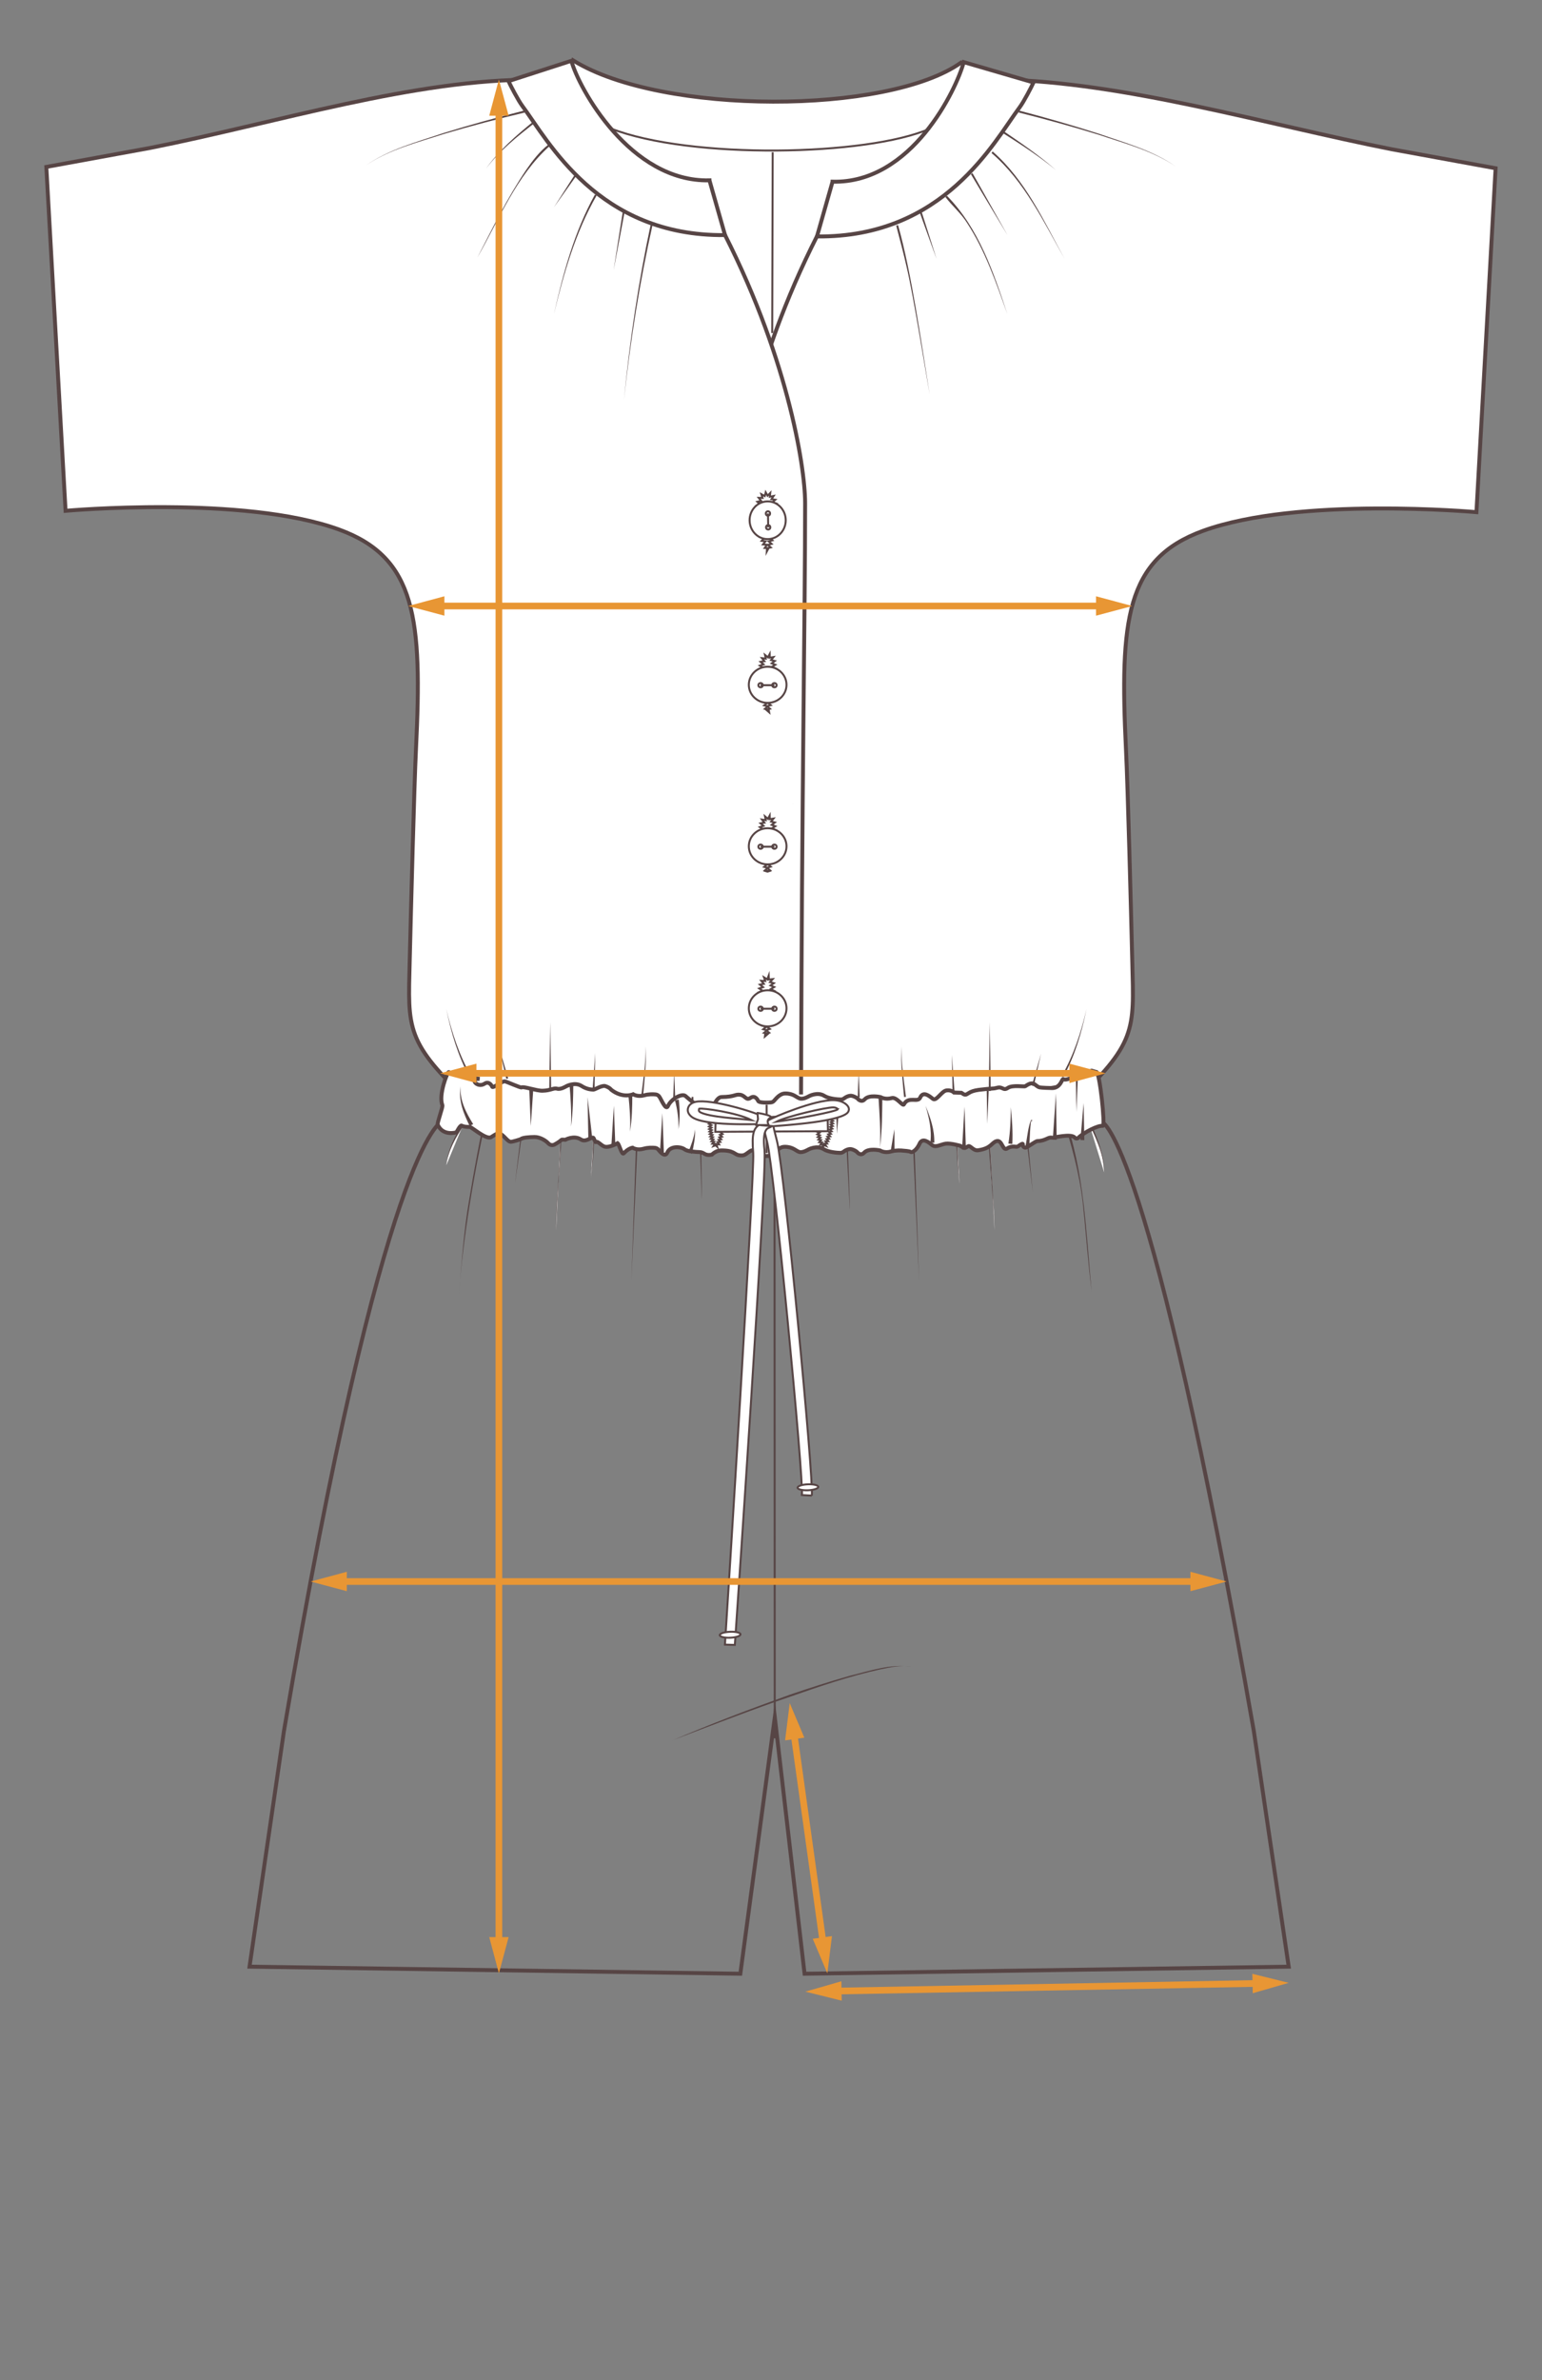 <?xml version="1.0" encoding="UTF-8"?>
<svg id="flechas" xmlns="http://www.w3.org/2000/svg" viewBox="0 0 196.39 303">
  <rect x="0" y="0" width="196.39" height="303" fill="#808080" stroke="none"/>
  <defs>
    <style>
      .cls-1, .cls-2, .cls-3, .cls-4, .cls-5, .cls-6 {
        fill: #fff;
      }

      .cls-1, .cls-7 {
        stroke-dasharray: 0 1;
      }

      .cls-1, .cls-7, .cls-3, .cls-4, .cls-8, .cls-5, .cls-6, .cls-9, .cls-10 {
        stroke: #574545;
      }

      .cls-1, .cls-7, .cls-3, .cls-4, .cls-8, .cls-9, .cls-10 {
        stroke-miterlimit: 10;
      }

      .cls-1, .cls-7, .cls-3, .cls-8, .cls-5, .cls-6, .cls-9 {
        stroke-width: .25px;
      }

      .cls-11 {
        stroke: #e89634;
        stroke-width: .85px;
      }

      .cls-11, .cls-7, .cls-9, .cls-10 {
        fill: none;
      }

      .cls-11, .cls-5, .cls-6 {
        stroke-linejoin: round;
      }

      .cls-12 {
        fill: #e89634;
      }

      .cls-13 {
        fill: #e20613;
      }

      .cls-14 {
        fill: #574545;
      }

      .cls-4, .cls-10 {
        stroke-width: .5px;
      }

      .cls-8 {
        fill: #8ad0ea;
      }

      .cls-5 {
        stroke-linecap: round;
      }
    </style>
  </defs>
  <path class="cls-4" d="M73.07,7.74c11.26,6.92,39.95,6.87,49.32,.24l11.16,9.63-14.56,32.54-43.11,1.66-12.1-35.71,9.29-8.35Z"/>
  <path class="cls-4" d="M57.47,137.88l40.78,6.44,38.01-3.56c8.55-7.91,8.16-9.62,7.95-18.18-.17-6.93-.57-22.4-.8-27.07-.8-16.53-.04-24.34,9.78-27.92,12.15-4.43,34.85-2.39,34.85-2.39l2.44-43.78-13.24-2.42c-16.01-3.17-34.14-8.57-49.82-8.87,0,0-15.76,16.22-22.56,18.38-8.69,16.48-11.01,30.97-11.02,35.66,0,14.33,.41,36.02,.52,75.33"/>
  <path class="cls-7" d="M102.18,75.6c-.05-5.26,.38-29.94,14.16-52.62"/>
  <line class="cls-7" x1="181.02" y1="20.17" x2="178.92" y2="64.11"/>
  <path class="cls-4" d="M106.03,23.14l-1.98,6.96c16.19,.18,22.56-12.08,25.8-16.42,.56-.75,1.5-2.58,1.78-3.18l-8.89-2.59c-.91,3.43-6.62,15.47-16.71,15.22Z"/>
  <g>
    <path class="cls-2" d="M129.77,14.21s16.69,4.2,19.96,6.99"/>
    <path class="cls-14" d="M129.8,14.08c3.43,.9,6.83,1.88,10.2,2.96,3.32,1.16,6.83,2.11,9.73,4.15-2.93-2-6.44-2.91-9.77-4.03-3.38-1.04-6.79-1.98-10.22-2.84l.06-.24h0Z"/>
  </g>
  <g>
    <path class="cls-2" d="M127.7,16.76c1.73,1.2,3.4,2.08,6.79,4.89"/>
    <path class="cls-14" d="M127.77,16.66c2.3,1.57,4.62,3.15,6.72,5-2.16-1.79-4.5-3.29-6.87-4.79,0,0,.14-.21,.14-.21h0Z"/>
  </g>
  <g>
    <path class="cls-2" d="M126.35,19.38c2.77,1.98,6.47,8.23,9.24,13.58"/>
    <path class="cls-14" d="M126.42,19.28c4.18,3.66,6.55,8.89,9.17,13.68-2.67-4.72-5.13-9.92-9.31-13.48,0,0,.15-.2,.15-.2h0Z"/>
  </g>
  <g>
    <path class="cls-2" d="M120.51,25c1.42,2.07,3.47,2.07,7.8,15"/>
    <path class="cls-14" d="M120.61,24.93c4.04,4.13,5.91,9.69,7.69,15.07-1.43-3.99-2.82-8.09-5.16-11.66-.77-1.22-1.87-2.12-2.74-3.27,0,0,.21-.14,.21-.14h0Z"/>
  </g>
  <g>
    <path class="cls-2" d="M114.26,28.69q1.7,6.61,4.15,21.57"/>
    <path class="cls-14" d="M114.38,28.66c1.73,6.14,3,15.23,4.03,21.6-.68-3.82-2.07-12.56-2.93-16.22-.4-1.78-.88-3.55-1.34-5.32l.24-.06h0Z"/>
  </g>
  <g>
    <line class="cls-2" x1="117.28" y1="27.07" x2="119.28" y2="32.96"/>
    <polygon class="cls-14" points="117.4 27.03 119.28 32.96 117.16 27.11 117.4 27.03 117.4 27.03"/>
  </g>
  <g>
    <line class="cls-2" x1="123.76" y1="22.11" x2="128.31" y2="29.93"/>
    <polygon class="cls-14" points="123.86 22.04 128.31 29.93 123.65 22.17 123.86 22.04 123.86 22.04"/>
  </g>
  <path class="cls-4" d="M138.92,137.71l-40.78,6.44-38.01-3.56c-8.55-7.91-8.16-9.62-7.95-18.18,.17-6.93,.57-22.4,.8-27.07,.8-16.53,.04-24.34-9.78-27.92-12.15-4.43-34.85-2.39-34.85-2.39L5.9,21.25l13.24-2.42c16.06-3.18,33.7-8.8,49.09-8.69,0,0,16.5,16.05,23.29,18.2,8.69,16.48,11.01,30.97,11.02,35.66,0,14.33-.41,36.02-.52,75.33"/>
  <path class="cls-7" d="M93.52,139.17l.69-63.74c.05-5.26-.37-30.04-14.15-52.72"/>
  <g>
    <g>
      <polygon class="cls-2" points="97.66 70.21 97.89 69.77 97.4 69.76 97.68 69.35 97.18 69.31 97.49 68.92 97.01 68.85 97.34 68.48 96.85 68.38 97.2 68.02 96.72 67.9 97.08 67.56 96.6 67.41 96.97 67.09 96.5 66.92 96.89 66.61 96.43 66.42 96.82 66.12 96.37 65.92 96.78 65.64 96.34 65.41 96.76 65.15 96.33 64.9 96.78 64.67 96.37 64.39 96.83 64.21 96.46 63.88 96.94 63.77 96.63 63.38 97.12 63.39 96.97 62.92 97.4 63.15 97.52 62.68 97.76 63.11 98.1 62.76 98.05 63.24 98.53 63.14 98.26 63.55 98.74 63.62 98.37 63.94 98.84 64.1 98.43 64.37 98.88 64.57 98.45 64.81 98.88 65.04 98.45 65.26 98.87 65.51 98.42 65.71 98.83 65.98 98.38 66.17 98.78 66.45 98.32 66.63 98.71 66.92 98.25 67.09 98.64 67.39 98.17 67.55 98.56 67.86 98.09 68.01 98.47 68.32 98 68.47 98.37 68.79 97.9 68.92 98.27 69.24 97.79 69.37 98.16 69.69 97.68 69.81 97.66 70.21"/>
      <polygon class="cls-9" points="97.66 70.21 97.89 69.77 97.4 69.76 97.68 69.35 97.18 69.31 97.49 68.92 97.01 68.85 97.34 68.48 96.85 68.38 97.2 68.02 96.72 67.9 97.08 67.56 96.6 67.41 96.97 67.09 96.5 66.92 96.89 66.61 96.43 66.42 96.82 66.12 96.37 65.92 96.78 65.64 96.34 65.41 96.76 65.15 96.33 64.9 96.78 64.67 96.37 64.39 96.83 64.21 96.46 63.88 96.94 63.77 96.63 63.38 97.12 63.39 96.97 62.92 97.4 63.15 97.52 62.68 97.76 63.11 98.1 62.76 98.05 63.24 98.53 63.14 98.26 63.55 98.74 63.62 98.37 63.94 98.84 64.1 98.43 64.37 98.88 64.57 98.45 64.81 98.88 65.04 98.45 65.26 98.87 65.51 98.42 65.71 98.83 65.98 98.38 66.17 98.78 66.45 98.32 66.63 98.71 66.92 98.25 67.09 98.64 67.39 98.17 67.55 98.56 67.86 98.09 68.01 98.47 68.32 98 68.47 98.37 68.79 97.9 68.92 98.27 69.24 97.79 69.37 98.16 69.69 97.68 69.81 97.66 70.21"/>
    </g>
    <g>
      <ellipse class="cls-3" cx="97.77" cy="66.23" rx="2.3" ry="2.4" transform="translate(-1.05 1.58) rotate(-.92)"/>
      <ellipse class="cls-3" cx="97.84" cy="67.13" rx=".27" ry=".28" transform="translate(-1.07 1.58) rotate(-.92)"/>
      <ellipse class="cls-3" cx="97.81" cy="65.37" rx=".27" ry=".28" transform="translate(-1.04 1.58) rotate(-.92)"/>
      <line class="cls-3" x1="97.81" y1="65.37" x2="97.84" y2="67.13"/>
    </g>
  </g>
  <g>
    <g>
      <polygon class="cls-2" points="97.42 131.95 97.8 131.62 97.31 131.49 97.7 131.17 97.21 131.03 97.6 130.72 97.12 130.58 97.51 130.27 97.03 130.12 97.43 129.81 96.95 129.66 97.35 129.36 96.88 129.2 97.29 128.9 96.81 128.73 97.22 128.44 96.75 128.26 97.17 127.98 96.71 127.78 97.13 127.51 96.67 127.3 97.11 127.04 96.66 126.81 97.1 126.58 96.66 126.33 97.12 126.12 96.7 125.84 97.18 125.67 96.79 125.35 97.28 125.25 96.96 124.86 97.46 124.89 97.3 124.42 97.72 124.68 97.9 124.21 97.92 124.7 98.41 124.65 98.07 125.03 98.55 125.17 98.14 125.46 98.6 125.66 98.17 125.92 98.61 126.15 98.16 126.38 98.6 126.64 98.14 126.85 98.57 127.12 98.11 127.32 98.53 127.6 98.06 127.8 98.48 128.09 98.01 128.28 98.42 128.57 97.95 128.76 98.35 129.06 97.88 129.24 98.28 129.55 97.8 129.72 98.2 130.03 97.72 130.2 98.12 130.52 97.64 130.68 98.04 130.99 97.55 131.15 97.95 131.47 97.46 131.62 97.42 131.95"/>
      <polygon class="cls-9" points="97.42 131.95 97.8 131.62 97.31 131.49 97.7 131.17 97.21 131.03 97.6 130.72 97.12 130.58 97.51 130.27 97.03 130.12 97.43 129.81 96.95 129.66 97.35 129.36 96.88 129.2 97.29 128.9 96.81 128.73 97.22 128.44 96.75 128.26 97.17 127.98 96.71 127.78 97.13 127.51 96.67 127.3 97.11 127.04 96.66 126.81 97.1 126.58 96.66 126.33 97.12 126.12 96.7 125.84 97.18 125.67 96.79 125.35 97.28 125.25 96.96 124.86 97.46 124.89 97.3 124.42 97.72 124.68 97.9 124.21 97.92 124.7 98.41 124.65 98.07 125.03 98.55 125.17 98.14 125.46 98.6 125.66 98.17 125.92 98.61 126.15 98.16 126.38 98.6 126.64 98.14 126.85 98.57 127.12 98.11 127.32 98.53 127.6 98.06 127.8 98.48 128.09 98.01 128.28 98.42 128.57 97.95 128.76 98.35 129.06 97.88 129.24 98.28 129.55 97.8 129.72 98.2 130.03 97.72 130.2 98.12 130.52 97.64 130.68 98.04 130.99 97.55 131.15 97.95 131.47 97.46 131.62 97.42 131.95"/>
    </g>
    <g>
      <ellipse class="cls-3" cx="97.77" cy="128.37" rx="2.4" ry="2.3"/>
      <ellipse class="cls-3" cx="96.87" cy="128.42" rx=".28" ry=".27"/>
      <ellipse class="cls-3" cx="98.63" cy="128.42" rx=".28" ry=".27"/>
      <line class="cls-9" x1="98.63" y1="128.42" x2="96.87" y2="128.42"/>
    </g>
  </g>
  <line class="cls-7" x1="15.38" y1="19.99" x2="17.47" y2="63.93"/>
  <path class="cls-10" d="M102.47,251.27l61.66-.9-4.44-29.98c-13.3-76.01-19.33-77.54-19.33-77.54-30.11-.17-74.88-.17-84.16,0,0,0-7.31,2.5-20.04,77.54l-4.38,29.98,62.51,.9,4.39-32.64,3.79,32.64Z"/>
  <line class="cls-6" x1="98.67" y1="221.3" x2="98.64" y2="139.96"/>
  <polygon class="cls-14" points="59.98 142.3 60.11 138.09 60.23 142.3 59.98 142.3 59.98 142.3"/>
  <path class="cls-14" d="M62.18,141.18c-1.72,7.67-3.14,15.76-3.74,23.63,.3-3.53,.67-8.46,1.29-11.91,.64-3.94,1.39-7.86,2.2-11.78l.24,.05h0Z"/>
  <g>
    <path class="cls-2" d="M71.63,139.4s-.2,8.02-.5,10.86c-.3,2.84-.3,6.36-.3,6.36"/>
    <path class="cls-14" d="M71.75,139.4c-.08,5.76-.81,11.47-.92,17.22-.04-2.88,.24-5.74,.42-8.61,.14-2.87,.2-5.74,.26-8.62h.25Z"/>
  </g>
  <g>
    <path class="cls-2" d="M75.81,141.08s-.27,6.88-.54,8.79"/>
    <path class="cls-14" d="M75.94,141.08c-.17,2.59-.33,6.25-.66,8.79,.26-2.54,.31-6.22,.41-8.8,0,0,.25,0,.25,0h0Z"/>
  </g>
  <g>
    <line class="cls-2" x1="81.32" y1="140.11" x2="80.42" y2="163"/>
    <polygon class="cls-14" points="81.44 140.11 80.42 163 81.19 140.1 81.44 140.11 81.44 140.11"/>
  </g>
  <polygon class="cls-14" points="88.07 140.77 88.09 139.64 88.31 139.64 88.2 146.54 88.09 139.64 88.31 139.64 88.32 140.77 88.07 140.77 88.07 140.77"/>
  <g>
    <line class="cls-2" x1="89.1" y1="140.93" x2="89.38" y2="152.61"/>
    <path class="cls-14" d="M89.22,140.92s.21,11.72,.15,11.68c0,0-.4-11.68-.4-11.68,0,0,.25,0,.25,0h0Z"/>
  </g>
  <g>
    <path class="cls-2" d="M59.01,143.12s-1.97,2.84-2.17,5.23"/>
    <path class="cls-14" d="M59.11,143.19c-1.05,1.55-2.02,3.27-2.27,5.15,.17-1.91,1.07-3.68,2.06-5.3,0,0,.21,.14,.21,.14h0Z"/>
  </g>
  <g>
    <line class="cls-2" x1="95.86" y1="140.4" x2="96.2" y2="146.54"/>
    <polygon class="cls-14" points="95.98 140.4 96.2 146.54 95.73 140.41 95.98 140.4 95.98 140.4"/>
  </g>
  <polygon class="cls-14" points="67.18 139.53 65.59 150.67 66.93 139.5 67.18 139.53 67.18 139.53"/>
  <path class="cls-14" d="M135.54,142.03c2.59,7.18,2.77,14.84,3.49,22.34-.48-3.72-.73-7.53-1.13-11.27-.43-3.75-1.45-7.41-2.61-11l.24-.08h0Z"/>
  <g>
    <path class="cls-2" d="M125.85,141.21s.2,7.12,.5,9.96c.3,2.84,.3,5.45,.3,5.45"/>
    <path class="cls-14" d="M125.97,141.2c0,5.15,.56,10.27,.67,15.41-.16-5.14-.83-10.26-.92-15.41,0,0,.25,0,.25,0h0Z"/>
  </g>
  <g>
    <path class="cls-2" d="M121.66,141.08s.27,7.7,.54,9.62"/>
    <path class="cls-14" d="M121.79,141.08c.1,2.84,.14,6.84,.41,9.62-.34-2.77-.49-6.79-.66-9.62,0,0,.25,0,.25,0h0Z"/>
  </g>
  <g>
    <line class="cls-2" x1="116.16" y1="140.11" x2="117.05" y2="163"/>
    <polygon class="cls-14" points="116.28 140.1 117.05 163 116.03 140.11 116.28 140.1 116.28 140.1"/>
  </g>
  <g>
    <polyline class="cls-2" points="109.27 139.86 109.27 140.54 109.27 146.54"/>
    <polygon class="cls-14" points="109.4 139.86 109.27 146.54 109.15 139.86 109.4 139.86 109.4 139.86"/>
  </g>
  <g>
    <line class="cls-2" x1="107.65" y1="140.5" x2="108.25" y2="153.96"/>
    <path class="cls-14" d="M107.77,140.49s.53,13.51,.46,13.47c0,0-.71-13.46-.71-13.46h.25Z"/>
  </g>
  <g>
    <path class="cls-2" d="M138.46,142.23c1.65,3.89,1.9,3.74,2.17,7.03"/>
    <path class="cls-14" d="M138.58,142.18c.96,2.27,2.08,4.55,2.05,7.08-.06-2.54-1.24-4.73-2.28-6.98,0,0,.23-.1,.23-.1h0Z"/>
  </g>
  <g>
    <line class="cls-2" x1="100.72" y1="140.41" x2="100.38" y2="146.54"/>
    <polygon class="cls-14" points="100.84 140.42 100.38 146.54 100.59 140.41 100.84 140.42 100.84 140.42"/>
  </g>
  <polygon class="cls-14" points="130.55 141.31 131.54 151.83 130.3 141.34 130.55 141.31 130.55 141.31"/>
  <g>
    <path class="cls-4" d="M139.61,136.47l-.58-.17c-.31,.09-.86,.64-1.18,.6-.79-.1-1.98,.77-2.43,.48-.16-.1-.32,1.12-1.39,1.14-.24,0-1.39-.04-1.58-.08-.67-.13-.69-.99-1.86-.16-.14,.1-1.63-.19-2.23,.22s-.65-.21-1.36-.02c-.65,.17-.65,.05-2.36,.27-.6,.08-.99,.23-1.25,.4-.45,.29-.49,.28-.95-.03l-.94-.03s-.33-.36-.96-.27c-.63,.09-1.29,1.43-1.73,1.07-.45-.36-1.24-1.03-1.62-.15-.3,.69-1.5-.24-2.07,.86-.14,.28-.93-.98-1.54-.81-.87,.24-1.42-.12-1.42-.12,0,0-1.46-.35-2.03,.28-.27,.3-.55,.21-.78,.04,0,0-.17-.27-.76-.46-.42-.13-.87,.14-1.1,.31-.11,.09-.25,.13-.39,.13-.32,0-1.5-.07-2.1-.45-.88-.57-1.98,.04-1.98,.04,0,0-.69,.43-1.15,.29s-.81-.66-1.88-.64c-.77,.01-1.27,.84-1.49,1.01-.1,.08-.22,.12-.35,.13-.47,.03-1.54,.07-1.61-.23,0,0-.34-.77-.94-.36s-.67-.31-1.35-.39-.63,.27-2.36,.29c-.64,0-1.14,1.42-1.14,1.42,0,0-.52,.16-.94-.1-.2-.12-.41-.21-.64-.22-.57-.02-1.57-.99-1.88-1.24-.45-.36-1.83,.4-2.21,1.28-.29,.66-.86-.87-1.13-1.22-.11-.14-.27-.23-.45-.25-.33-.03-.89-.05-1.44,.11-.87,.24-1.42-.13-1.42-.13,0,0-1.3,.58-2.79-.57,0,0-.17-.28-.76-.47-.42-.13-1.34,.45-1.49,.45-.32,0-.92-.07-1.52-.46-.88-.57-1.98,.04-1.98,.04,0,0-.69,.44-1.15,.3-.45-.13-.8,.24-1.87,.26-.77,.01-2.43-.59-2.65-.42-.1,.08-2.02-.79-2.15-.78-.47,.03-1.54,.97-1.61,.67,0-.04-.36-.76-.95-.37-.96,.64-2.01-.76-.62-.6-.67-.08-.45-.22-2.18-.38-.53-.05-1.45-.33-1.75-.49-.18-.1-1.35,2.93-.83,4.2,.1,.24-.69,2.25-.59,2.49,.63,1.44,2.22,1.03,2.39,.97,0,0,.47-.94,.65-.85,.3,.16,.72,.17,1.04,.17,.25,0,2.12,1.69,2.73,1.29s.94-.53,.94-.53c.72,.25,1.12,1.16,1.6,1.13,.13,0,1.15-.28,1.25-.36,.22-.17,.95-.24,1.72-.25,.67-.01,1.42,.43,1.77,.81,.21,.23,.53,.29,.8,.14,1.25-.69,.56-.63,1.36-.6,0,0,1.1-.61,1.98-.04,.59,.39,1.21-.24,1.54-.23,.14,0,.26,.64,.37,.56,.22-.17,.68,.45,1.1,.58,.59,.19,1.67-.43,1.67-.43,.23,.17,.53,1.58,.79,1.28,.57-.63,1.11-.71,1.11-.71,0,0,.55,.38,1.42,.13,.55-.16,1.11-.14,1.44-.11,.18,.02,.35,.11,.45,.25,.27,.36,.85,.99,1.13,.33,.38-.88,1.76-.74,2.21-.38,.31,.25,1.31,.32,1.88,.34,.23,0,.45,.1,.64,.22,.42,.26,.94,.1,.94,.1,0,0,.5-.52,1.14-.53,1.73-.03,1.69,.54,2.36,.62s.74-.11,1.35-.52c.61-.41,.94,.36,.94,.36,.07,.3,1.14,.26,1.61,.23,.13,0,.25-.05,.35-.13,.22-.17,.72-1.01,1.49-1.02,1.07-.02,1.43,.51,1.88,.65s1.15-.3,1.15-.3c0,0,1.1-.61,1.98-.04,.59,.38,1.77,.46,2.1,.46,.14,0,.28-.05,.39-.13,.22-.17,.68-.45,1.1-.32,.59,.19,.76,.47,.76,.47,.23,.17,.51,.26,.78-.04,.57-.63,2.03-.29,2.03-.29,0,0,.55,.38,1.42,.13,.61-.17,1.23-.14,1.54-.1,.12,.01,.81,.06,.9,.14,.25,.2,.86-.31,1.16-1,.38-.88,1.17-.21,1.62,.15,.45,.36,1.09-.09,1.72-.18s1.86,.27,1.86,.27l.05,.03c.46,.31,.5,.32,.95,.03,.26-.17,.65,.59,1.25,.51,1.72-.23,1.73-1,2.39-1.17,.71-.18,.74,1.34,1.35,.93,.61-.41,1.16-.13,1.31-.23,1.17-.82,.31,.01,.98,.14,.19,.04,1.3-.84,1.54-.84,1.07-.02,1.4-.57,1.86-.43,.14,.04,2.47-.59,2.92,0,.1,.13,.28,.14,.4,.03,.83-.75,2.52-1.62,3.16-1.54,.32,.04-.39-6.89-.84-6.87Z"/>
    <g>
      <line class="cls-2" x1="137.85" y1="145.14" x2="138.01" y2="140.42"/>
      <polygon class="cls-14" points="137.6 145.13 138.01 140.42 138.1 145.15 137.6 145.13 137.6 145.13"/>
    </g>
    <g>
      <line class="cls-2" x1="134.33" y1="145.1" x2="134.49" y2="139.19"/>
      <polygon class="cls-14" points="134.08 145.09 134.49 139.19 134.58 145.1 134.08 145.09 134.08 145.09"/>
    </g>
    <g>
      <path class="cls-2" d="M130.85,145.95c.57-5.56,.54-2.3,.6-3.47"/>
      <path class="cls-14" d="M130.6,145.92c.21-.89,.34-2.6,.74-3.38,.1,.04,.06,.09,.08,.13,0,.04,.02,.09,0,.05l.03-.24s.02,.27-.03,.29c-.03,.01-.04-.07-.05-.09,0-.03-.05-.09-.02-.08-.11,.43-.12,.96-.16,1.42,0,0-.1,1.96-.1,1.96,0,0-.5-.05-.5-.05h0Z"/>
    </g>
    <g>
      <line class="cls-2" x1="122.77" y1="146.36" x2="122.84" y2="140.89"/>
      <polygon class="cls-14" points="122.52 146.36 122.84 140.89 123.02 146.36 122.52 146.36 122.52 146.36"/>
    </g>
    <g>
      <path class="cls-2" d="M118.74,145.46c.22-1.88-.86-4.68-.86-4.68"/>
      <path class="cls-14" d="M118.49,145.43c.21-1.53-.17-3.16-.61-4.65,.61,1.5,1.16,3.04,1.11,4.71,0,0-.5-.06-.5-.06h0Z"/>
    </g>
    <g>
      <line class="cls-2" x1="116.05" y1="146.63" x2="116.07" y2="146.65"/>
      <path class="cls-14" d="M116.18,146.42c-.06,.16-.15,.3-.26,.42,0,0,.26-.42,.26-.42h0Z"/>
    </g>
    <g>
      <line class="cls-2" x1="113.68" y1="146.6" x2="113.91" y2="143.75"/>
      <polygon class="cls-14" points="113.43 146.58 113.91 143.75 113.93 146.62 113.43 146.58 113.43 146.58"/>
    </g>
    <g>
      <line class="cls-2" x1="106.67" y1="140.12" x2="106.62" y2="144.34"/>
      <polygon class="cls-14" points="106.92 140.12 106.61 144.34 106.42 140.11 106.92 140.12 106.92 140.12"/>
    </g>
    <g>
      <path class="cls-2" d="M87.89,146.8s.62-1.8,.63-3.01"/>
      <path class="cls-14" d="M87.65,146.72c.38-.93,.75-1.91,.87-2.93,.04,1.04-.16,2.07-.4,3.09l-.47-.16h0Z"/>
    </g>
    <g>
      <line class="cls-2" x1="84.3" y1="146.67" x2="84.36" y2="141.71"/>
      <polygon class="cls-14" points="84.05 146.67 84.36 141.71 84.55 146.67 84.05 146.67 84.05 146.67"/>
    </g>
    <g>
      <path class="cls-2" d="M80.28,139.4s.19,2.78-.04,4.66"/>
      <path class="cls-14" d="M80.53,139.38c0,1.57-.04,3.14-.29,4.68,.08-1.56-.05-3.11-.21-4.65l.5-.03h0Z"/>
    </g>
    <g>
      <line class="cls-2" x1="78.12" y1="145.78" x2="78.18" y2="140.76"/>
      <polygon class="cls-14" points="77.87 145.78 78.18 140.76 78.37 145.79 77.87 145.78 77.87 145.78"/>
    </g>
    <g>
      <line class="cls-2" x1="75.18" y1="144.84" x2="74.83" y2="139.67"/>
      <polygon class="cls-14" points="74.93 144.86 74.83 139.67 75.42 144.82 74.93 144.86 74.93 144.86"/>
    </g>
    <g>
      <line class="cls-2" x1="67.66" y1="138.77" x2="67.6" y2="143.35"/>
      <polygon class="cls-14" points="67.91 138.78 67.6 143.35 67.41 138.77 67.91 138.78 67.91 138.78"/>
    </g>
    <g>
      <line class="cls-2" x1="63.69" y1="144.71" x2="63.15" y2="140.33"/>
      <polygon class="cls-14" points="63.44 144.74 63.15 140.33 63.94 144.68 63.44 144.74 63.44 144.74"/>
    </g>
    <g>
      <path class="cls-2" d="M60.04,143.23s-1.41-2.53-1.4-3.73l.02-1.21"/>
      <path class="cls-14" d="M59.82,143.35c-.8-1.65-1.44-3.19-1.16-5.06-.14,1.77,.7,3.36,1.6,4.82,0,0-.44,.24-.44,.24h0Z"/>
    </g>
    <g>
      <path class="cls-2" d="M128.67,145.61c.22-1.88,.06-4.65,.06-4.65"/>
      <path class="cls-14" d="M128.43,145.58c.24-1.51,.3-3.07,.31-4.62,.15,1.55,.27,3.1,.19,4.68l-.5-.06h0Z"/>
    </g>
    <g>
      <path class="cls-2" d="M112.13,139.61s.16,4.57-.06,6.45"/>
      <path class="cls-14" d="M112.38,139.6c-.03,2.16-.03,4.32-.31,6.46,.11-2.15-.06-4.3-.19-6.45,0,0,.5-.02,.5-.02h0Z"/>
    </g>
    <g>
      <path class="cls-2" d="M86.2,140.02s.42,1.85,.2,3.73"/>
      <path class="cls-14" d="M86.44,139.97c.17,1.28,.17,2.55-.04,3.79,.05-1.25-.12-2.5-.44-3.68l.49-.11h0Z"/>
    </g>
    <g>
      <path class="cls-2" d="M72.77,137.87s.17,3.68-.05,5.56"/>
      <path class="cls-14" d="M73.02,137.86c-.02,1.86-.04,3.73-.3,5.57,.09-1.85-.05-3.71-.2-5.55l.5-.02h0Z"/>
    </g>
  </g>
  <path class="cls-14" d="M85.66,221.55c4.9-2.1,9.89-3.99,14.9-5.79,2.52-.86,5.06-1.68,7.63-2.41,2.55-.62,5.21-1.57,7.86-1.16-1.32-.25-2.65,.08-3.95,.34-3.9,.85-7.69,2.16-11.46,3.47-4.4,1.48-10.59,3.87-14.99,5.55h0Z"/>
  <line class="cls-7" x1="32.45" y1="247.06" x2="94.11" y2="247.48"/>
  <line class="cls-7" x1="102.31" y1="247.18" x2="163.82" y2="246.06"/>
  <g>
    <path class="cls-2" d="M59.92,137.08s-1.9-3.07-3.08-8.62"/>
    <path class="cls-14" d="M59.81,137.15c-1.48-2.71-2.35-5.68-2.97-8.68,.69,2.96,1.66,5.92,3.18,8.55,0,0-.21,.13-.21,.13h0Z"/>
  </g>
  <g>
    <line class="cls-2" x1="64.6" y1="137.32" x2="63.54" y2="133.22"/>
    <polygon class="cls-14" points="64.48 137.35 63.54 133.22 64.72 137.29 64.48 137.35 64.48 137.35"/>
  </g>
  <polygon class="cls-14" points="69.95 138.89 70.08 130.13 70.2 138.89 69.95 138.89 69.95 138.89"/>
  <g>
    <line class="cls-2" x1="75.6" y1="138.74" x2="75.81" y2="134.06"/>
    <polygon class="cls-14" points="75.47 138.74 75.81 134.06 75.72 138.75 75.47 138.74 75.47 138.74"/>
  </g>
  <g>
    <path class="cls-2" d="M81.78,139.65s.59-4.73,.47-6.43"/>
    <path class="cls-14" d="M81.65,139.63c.27-2.13,.61-4.26,.59-6.41,.1,2.15-.16,4.3-.35,6.44,0,0-.25-.03-.25-.03h0Z"/>
  </g>
  <polygon class="cls-14" points="85.74 139.68 85.87 136.4 85.99 139.68 85.74 139.68 85.74 139.68"/>
  <g>
    <path class="cls-2" d="M135.31,137.08s1.9-3.07,3.08-8.62"/>
    <path class="cls-14" d="M135.2,137.01c1.53-2.63,2.49-5.59,3.18-8.55-.62,3-1.49,5.97-2.97,8.68,0,0-.21-.13-.21-.13h0Z"/>
  </g>
  <g>
    <line class="cls-2" x1="131.54" y1="138.23" x2="132.59" y2="134.13"/>
    <polygon class="cls-14" points="131.42 138.2 132.59 134.13 131.66 138.26 131.42 138.2 131.42 138.2"/>
  </g>
  <g>
    <line class="cls-2" x1="126.06" y1="138.89" x2="126.06" y2="130.13"/>
    <polygon class="cls-14" points="125.93 138.89 126.06 130.13 126.18 138.89 125.93 138.89 125.93 138.89"/>
  </g>
  <g>
    <line class="cls-2" x1="121.45" y1="138.99" x2="121.23" y2="134.3"/>
    <polygon class="cls-14" points="121.32 138.99 121.23 134.3 121.57 138.98 121.32 138.99 121.32 138.99"/>
  </g>
  <g>
    <path class="cls-2" d="M115.27,139.65s-.59-4.73-.47-6.43"/>
    <path class="cls-14" d="M115.14,139.66c-.19-2.14-.44-4.29-.35-6.44-.01,2.15,.32,4.28,.59,6.41,0,0-.25,.03-.25,.03h0Z"/>
  </g>
  <g>
    <line class="cls-2" x1="109.36" y1="139.68" x2="109.36" y2="136.4"/>
    <polygon class="cls-14" points="109.24 139.68 109.36 136.4 109.49 139.68 109.24 139.68 109.24 139.68"/>
  </g>
  <g>
    <polyline class="cls-2" points="91.16 140.92 91.28 141.24 91.55 141.04 91.5 141.37 91.83 141.31 91.66 141.6 92 141.64 91.77 141.89 92.09 141.98 91.84 142.19 92.15 142.32 91.87 142.51 92.17 142.66 91.88 142.83 92.18 143 91.88 143.16 92.16 143.34 91.86 143.48 92.13 143.68 91.82 143.81 92.08 144.03 91.77 144.14 92.02 144.37 91.7 144.47 91.95 144.71 91.62 144.79 91.85 145.04 91.52 145.11 91.73 145.37 91.4 145.41 91.58 145.69 91.24 145.67 91.34 145.99 91.14 145.81 90.88 145.9 91.06 145.62 90.73 145.6 90.95 145.35 90.63 145.3 90.86 145.07 90.54 144.99 90.79 144.77 90.47 144.69 90.73 144.48 90.41 144.37 90.68 144.18 90.37 144.06 90.64 143.87 90.33 143.74 90.61 143.56 90.31 143.42 90.6 143.25 90.3 143.09 90.6 142.94 90.32 142.76 90.62 142.63 90.35 142.43 90.66 142.32 90.4 142.1 90.73 142.02 90.49 141.78 90.82 141.74 90.62 141.47 90.96 141.48 90.82 141.18 91.13 141.27 91.07 140.95"/>
    <polyline class="cls-9" points="91.16 140.92 91.28 141.24 91.55 141.04 91.5 141.37 91.83 141.31 91.66 141.6 92 141.64 91.77 141.89 92.09 141.98 91.84 142.19 92.15 142.32 91.87 142.51 92.17 142.66 91.88 142.83 92.18 143 91.88 143.16 92.16 143.34 91.86 143.48 92.13 143.68 91.82 143.81 92.08 144.03 91.77 144.14 92.02 144.37 91.7 144.47 91.95 144.71 91.62 144.79 91.85 145.04 91.52 145.11 91.73 145.37 91.4 145.41 91.58 145.69 91.24 145.67 91.34 145.99 91.14 145.81 90.88 145.9 91.06 145.62 90.73 145.6 90.95 145.35 90.63 145.3 90.86 145.07 90.54 144.99 90.79 144.77 90.47 144.69 90.73 144.48 90.41 144.37 90.68 144.18 90.37 144.06 90.64 143.87 90.33 143.74 90.61 143.56 90.31 143.42 90.6 143.25 90.3 143.09 90.6 142.94 90.32 142.76 90.62 142.63 90.35 142.43 90.66 142.32 90.4 142.1 90.73 142.02 90.49 141.78 90.82 141.74 90.62 141.47 90.96 141.48 90.82 141.18 91.13 141.27 91.07 140.95"/>
  </g>
  <g>
    <polyline class="cls-2" points="105.22 140.91 105.19 141.24 105.51 141.12 105.41 141.44 105.74 141.38 105.58 141.68 105.92 141.69 105.7 141.95 106.03 142.02 105.77 142.24 106.09 142.36 105.81 142.54 106.1 142.7 105.81 142.85 106.09 143.03 105.78 143.16 106.05 143.36 105.73 143.48 105.99 143.69 105.67 143.79 105.91 144.02 105.58 144.1 105.82 144.34 105.49 144.41 105.72 144.66 105.38 144.71 105.6 144.97 105.27 145.02 105.48 145.28 105.14 145.31 105.34 145.58 105.01 145.6 105.2 145.88 104.99 145.8 104.76 146.03 104.84 145.69 104.5 145.72 104.69 145.44 104.35 145.41 104.57 145.15 104.24 145.08 104.49 144.84 104.16 144.75 104.42 144.53 104.1 144.41 104.37 144.21 104.06 144.08 104.34 143.88 104.03 143.73 104.32 143.55 104.02 143.39 104.32 143.22 104.03 143.04 104.34 142.89 104.06 142.69 104.37 142.56 104.11 142.34 104.43 142.24 104.2 142 104.53 141.93 104.32 141.66 104.66 141.64 104.5 141.34 104.84 141.4 104.76 141.07 105.06 141.23 105.1 140.89"/>
    <polyline class="cls-9" points="105.22 140.91 105.19 141.24 105.51 141.12 105.41 141.44 105.74 141.38 105.58 141.68 105.92 141.69 105.7 141.95 106.03 142.02 105.77 142.24 106.09 142.36 105.81 142.54 106.1 142.7 105.81 142.85 106.09 143.03 105.78 143.16 106.05 143.36 105.73 143.48 105.99 143.69 105.67 143.79 105.91 144.02 105.58 144.1 105.82 144.34 105.49 144.41 105.72 144.66 105.38 144.71 105.6 144.97 105.27 145.02 105.48 145.28 105.14 145.31 105.34 145.58 105.01 145.6 105.2 145.88 104.99 145.8 104.76 146.03 104.84 145.69 104.5 145.72 104.69 145.44 104.35 145.41 104.57 145.15 104.24 145.08 104.49 144.84 104.16 144.75 104.42 144.53 104.1 144.41 104.37 144.21 104.06 144.08 104.34 143.88 104.03 143.73 104.32 143.55 104.02 143.39 104.32 143.22 104.03 143.04 104.34 142.89 104.06 142.69 104.37 142.56 104.11 142.34 104.43 142.24 104.2 142 104.53 141.93 104.32 141.66 104.66 141.64 104.5 141.34 104.84 141.4 104.76 141.07 105.06 141.23 105.1 140.89"/>
  </g>
  <polygon class="cls-3" points="91.1 144.09 91.16 142.09 105.41 142.33 105.45 144.01 91.1 144.09"/>
  <path class="cls-4" d="M90.36,22.97l1.98,6.96c-16.19,.18-22.56-12.08-25.8-16.42-.56-.75-1.5-2.58-1.78-3.18l8.01-2.59c.91,3.43,7.5,15.47,17.59,15.22Z"/>
  <g>
    <g>
      <polygon class="cls-2" points="97.96 90.68 97.9 90.36 97.43 90.24 97.8 89.92 97.33 89.8 97.7 89.49 97.23 89.36 97.61 89.05 97.14 88.91 97.52 88.61 97.06 88.46 97.44 88.17 96.98 88.02 97.37 87.72 96.91 87.56 97.3 87.28 96.85 87.1 97.25 86.82 96.8 86.64 97.2 86.37 96.76 86.17 97.18 85.91 96.74 85.69 97.17 85.46 96.74 85.22 97.19 85.01 96.78 84.74 97.24 84.58 96.87 84.26 97.35 84.17 97.05 83.79 97.53 83.85 97.43 83.38 97.8 83.68 98.03 83.26 98.04 83.73 98.51 83.65 98.21 84.03 98.68 84.15 98.29 84.45 98.74 84.63 98.33 84.88 98.76 85.1 98.33 85.33 98.75 85.57 98.31 85.78 98.72 86.04 98.28 86.23 98.68 86.5 98.23 86.69 98.63 86.97 98.17 87.15 98.57 87.44 98.11 87.61 98.5 87.91 98.03 88.08 98.42 88.38 97.95 88.54 98.34 88.85 97.87 89 98.25 89.31 97.78 89.46 98.16 89.77 97.69 89.91 98.06 90.23 97.59 90.36 97.96 90.68"/>
      <polygon class="cls-9" points="97.96 90.68 97.9 90.36 97.43 90.24 97.8 89.92 97.33 89.8 97.7 89.49 97.23 89.36 97.61 89.05 97.14 88.91 97.52 88.61 97.06 88.46 97.44 88.17 96.98 88.02 97.37 87.72 96.91 87.56 97.3 87.28 96.85 87.1 97.25 86.82 96.8 86.64 97.2 86.37 96.76 86.17 97.18 85.91 96.74 85.69 97.17 85.46 96.74 85.22 97.19 85.01 96.78 84.74 97.24 84.58 96.87 84.26 97.35 84.17 97.05 83.79 97.53 83.85 97.43 83.38 97.8 83.68 98.03 83.26 98.04 83.73 98.51 83.65 98.21 84.03 98.68 84.15 98.29 84.45 98.74 84.63 98.33 84.88 98.76 85.1 98.33 85.33 98.75 85.57 98.31 85.78 98.72 86.04 98.28 86.23 98.68 86.5 98.23 86.69 98.63 86.97 98.17 87.15 98.57 87.44 98.11 87.61 98.5 87.91 98.03 88.08 98.42 88.38 97.95 88.54 98.34 88.85 97.87 89 98.25 89.31 97.78 89.46 98.16 89.77 97.69 89.91 98.06 90.23 97.59 90.36 97.96 90.68"/>
    </g>
    <ellipse class="cls-3" cx="97.77" cy="87.18" rx="2.4" ry="2.3"/>
    <ellipse class="cls-3" cx="96.87" cy="87.23" rx=".28" ry=".27"/>
    <ellipse class="cls-3" cx="98.63" cy="87.23" rx=".28" ry=".27"/>
    <line class="cls-3" x1="98.63" y1="87.23" x2="96.87" y2="87.23"/>
  </g>
  <g>
    <g>
      <polygon class="cls-2" points="97.75 110.97 97.9 110.92 97.43 110.8 97.8 110.48 97.33 110.36 97.7 110.05 97.23 109.92 97.61 109.61 97.14 109.47 97.52 109.17 97.06 109.02 97.44 108.73 96.98 108.58 97.37 108.28 96.91 108.12 97.3 107.83 96.85 107.66 97.25 107.38 96.8 107.19 97.2 106.93 96.76 106.72 97.18 106.47 96.74 106.25 97.17 106.02 96.74 105.78 97.19 105.57 96.78 105.3 97.24 105.14 96.87 104.82 97.35 104.73 97.05 104.34 97.53 104.41 97.43 103.93 97.8 104.24 98.03 103.82 98.04 104.29 98.51 104.21 98.21 104.59 98.68 104.71 98.29 105.01 98.74 105.19 98.33 105.44 98.76 105.66 98.33 105.89 98.75 106.13 98.31 106.34 98.72 106.6 98.28 106.79 98.68 107.06 98.23 107.25 98.63 107.53 98.17 107.71 98.57 108 98.11 108.17 98.5 108.47 98.03 108.64 98.42 108.94 97.95 109.1 98.34 109.41 97.87 109.56 98.25 109.87 97.78 110.02 98.16 110.33 97.69 110.47 98.06 110.79 97.59 110.92 97.75 110.97"/>
      <polygon class="cls-9" points="97.75 110.97 97.9 110.92 97.43 110.8 97.8 110.48 97.33 110.36 97.7 110.05 97.23 109.92 97.61 109.61 97.14 109.47 97.52 109.17 97.06 109.02 97.44 108.73 96.98 108.58 97.37 108.28 96.91 108.12 97.3 107.83 96.85 107.66 97.25 107.38 96.8 107.19 97.2 106.93 96.76 106.72 97.18 106.47 96.74 106.25 97.17 106.02 96.74 105.78 97.19 105.57 96.78 105.3 97.24 105.14 96.87 104.82 97.35 104.73 97.05 104.34 97.53 104.41 97.43 103.93 97.8 104.24 98.03 103.82 98.04 104.29 98.51 104.21 98.21 104.59 98.68 104.71 98.29 105.01 98.74 105.19 98.33 105.44 98.76 105.66 98.33 105.89 98.75 106.13 98.31 106.34 98.72 106.6 98.28 106.79 98.68 107.06 98.23 107.25 98.63 107.53 98.17 107.71 98.57 108 98.11 108.17 98.5 108.47 98.03 108.64 98.42 108.94 97.95 109.1 98.34 109.41 97.87 109.56 98.25 109.87 97.78 110.02 98.16 110.33 97.69 110.47 98.06 110.79 97.59 110.92 97.75 110.97"/>
    </g>
    <ellipse class="cls-3" cx="97.77" cy="107.74" rx="2.4" ry="2.3"/>
    <ellipse class="cls-3" cx="96.87" cy="107.79" rx=".28" ry=".27"/>
    <ellipse class="cls-3" cx="98.63" cy="107.79" rx=".28" ry=".27"/>
    <line class="cls-3" x1="98.63" y1="107.79" x2="96.87" y2="107.79"/>
  </g>
  <g>
    <path class="cls-2" d="M66.78,14.21s-16.86,4.02-20.12,6.81"/>
    <path class="cls-14" d="M66.81,14.33c-3.46,.82-6.89,1.72-10.3,2.73-3.35,1.09-6.9,1.96-9.85,3.96,2.93-2.03,6.47-2.95,9.81-4.08,3.4-1.05,6.83-1.99,10.28-2.86l.06,.24h0Z"/>
  </g>
  <g>
    <path class="cls-2" d="M68.09,15.5s-4.39,3.34-6.19,5.98"/>
    <path class="cls-14" d="M68.16,15.6c-2.26,1.75-4.54,3.58-6.27,5.88,1.67-2.36,3.89-4.26,6.12-6.08,0,0,.15,.2,.15,.2h0Z"/>
  </g>
  <g>
    <path class="cls-2" d="M69.91,18.5c-2.77,1.98-6.34,8.93-9.11,14.29"/>
    <path class="cls-14" d="M69.99,18.6c-4.22,3.78-6.43,9.33-9.19,14.19,1.95-3.79,3.83-7.63,6.22-11.17,.81-1.17,1.68-2.32,2.83-3.22,0,0,.15,.2,.15,.2h0Z"/>
  </g>
  <g>
    <path class="cls-2" d="M75.88,24.83c-1.5,3.18-2.67,4.07-5.33,15.17"/>
    <path class="cls-14" d="M75.99,24.88c-2.7,4.69-4.18,9.89-5.44,15.12,1.18-5.25,2.6-10.5,5.22-15.23,0,0,.23,.11,.23,.11h0Z"/>
  </g>
  <g>
    <path class="cls-2" d="M83.01,28.52c-1.34,6.67-2.14,9.65-3.54,22.38"/>
    <path class="cls-14" d="M83.13,28.54c-1.66,7.38-2.85,14.83-3.66,22.35,.73-7.52,1.84-15.01,3.42-22.4,0,0,.25,.05,.25,.05h0Z"/>
  </g>
  <g>
    <line class="cls-2" x1="79.47" y1="26.76" x2="78.15" y2="34.4"/>
    <polygon class="cls-14" points="79.59 26.78 78.15 34.4 79.35 26.74 79.59 26.78 79.59 26.78"/>
  </g>
  <g>
    <line class="cls-2" x1="73.43" y1="22.11" x2="70.55" y2="26.39"/>
    <polygon class="cls-14" points="73.54 22.18 70.55 26.39 73.33 22.04 73.54 22.18 73.54 22.18"/>
  </g>
  <path class="cls-1" d="M104.87,30.83s-5.94,11.65-5.77,13.98"/>
  <path class="cls-7" d="M101.38,64.29c0,14.33-.41,36.02-.52,75.33"/>
  <path class="cls-7" d="M91.39,30.64c7.85,15.84,9.99,29.16,9.99,33.65"/>
  <path class="cls-9" d="M77.8,16.36c10.12,3.95,32.65,3.52,40.62,.02"/>
  <path class="cls-7" d="M73.07,8.88c11.26,6.92,39.95,6.87,49.32,.24"/>
  <path class="cls-7" d="M77.8,15.48c10.12,3.95,32.65,3.52,40.62,.02"/>
  <line class="cls-9" x1="98.41" y1="19.38" x2="98.35" y2="42.4"/>
  <line class="cls-8" x1="97.64" y1="140.65" x2="97.64" y2="146.8"/>
  <g>
    <g>
      <line class="cls-13" x1="97.45" y1="143.87" x2="96.82" y2="141.99"/>
      <polygon class="cls-14" points="97.33 143.91 96.82 141.99 97.56 143.83 97.33 143.91 97.33 143.91"/>
    </g>
    <path class="cls-3" d="M103.39,190.41c.27-2.07-3.48-41.36-4.43-45.13-.25-1-.47-1.87-.49-2.02-.02-.2,.07-.24,.22-.25l-.03-.83c-.11,0-.65,.02-1.06,.31-.2,.14-.43,.4-.39,.83,.02,.17,.18,.8,.5,2.09,.88,3.46,4.67,42.96,4.42,44.92l1.26,.07Z"/>
    <path class="cls-3" d="M93.59,209.41c.04-.5,4.12-60.05,3.78-62.98-.3-2.63,.37-2.78,.6-2.88l.21-.09,.06-.16c.16-.46-.03-.76-.21-.94-.38-.36-1.31-.56-1.38-.56l.13,.95s.14,.02,.21,.09c.03,.03,.05,.08,.04,.14-1.09,.57-1.3,1.26-1.1,3.82,.19,2.46-3.37,59.25-3.6,62.57l1.26,.04Z"/>
    <ellipse class="cls-3" cx="93.01" cy="208.11" rx="1.32" ry=".38" transform="translate(-8.51 4.01) rotate(-2.36)"/>
    <ellipse class="cls-3" cx="102.91" cy="189.33" rx="1.32" ry=".38" transform="translate(-7.72 4.41) rotate(-2.36)"/>
    <g>
      <path class="cls-3" d="M97.05,142.65s-8.22-3.27-8.72-1.51c-.5,1.76,8.72,1.51,8.72,1.51Z"/>
      <path class="cls-3" d="M99.01,143.2l-2.01-.09c-.57-.03-7.45,.3-8.95-.96-.39-.33-.53-.7-.42-1.09,.15-.53,.67-.72,.97-.79,1.89-.41,7.73,1.32,8.92,2.04l1.48,.89Zm-9.96-2.05s-.02,.03-.03,.08c-.04,.13-.01,.27,.15,.36,1.17,.64,4.99,.82,6.51,.99-1.81-.93-6.18-1.55-6.62-1.43Z"/>
    </g>
    <g>
      <path class="cls-3" d="M98.43,142.9s10.47-.65,8.76-2.05c-1.71-1.4-8.76,2.05-8.76,2.05Z"/>
      <path class="cls-3" d="M97.02,143.26l.91-.68c.4-.27,5.83-2.6,8.27-2.52,.63,.02,1.16,.2,1.54,.51,.52,.42,.39,.81,.27,1-.76,1.2-7.89,1.68-9.5,1.8l-1.49-.11Zm9.69-2.05s-.02-.02-.07-.07c-.13-.1-.28-.15-.51-.16-.9-.03-5.97,1.15-7.25,1.82,2.26-.29,7.68-1.29,7.83-1.59Z"/>
    </g>
    <path class="cls-5" d="M96.54,142.48l-.26,.75h1.63s-.4-.61,.17-.91c.57-.3-1.61-.64-1.61-.64l.07,.8Z"/>
  </g>
  <path class="cls-7" d="M123.78,8.67c-6.5,16.33-16.77,15.58-16.77,15.58l-1.52,4.9s14.47,1.35,25.25-19.01"/>
  <path class="cls-7" d="M65.99,10.59s4.82,8.85,9.46,12.12c0,0,6.97,6.37,15.31,5.81l-1.12-4.27c-13.33-1.99-17.65-15.58-17.65-15.58"/>
  <g>
    <line class="cls-2" x1="137.15" y1="137.33" x2="137.09" y2="141.56"/>
    <polygon class="cls-14" points="137.27 137.33 137.09 141.56 137.02 137.33 137.27 137.33 137.27 137.33"/>
  </g>
  <g>
    <line class="cls-2" x1="125.8" y1="138.86" x2="125.74" y2="143.08"/>
    <polygon class="cls-14" points="125.92 138.86 125.74 143.08 125.67 138.86 125.92 138.86 125.92 138.86"/>
  </g>
  <g>
    <line class="cls-11" x1="140.43" y1="77.15" x2="55.76" y2="77.15"/>
    <polygon class="cls-12" points="139.59 75.91 144.2 77.15 139.59 78.38 139.59 75.91"/>
    <polygon class="cls-12" points="56.6 75.91 51.99 77.15 56.6 78.38 56.6 75.91"/>
  </g>
  <g>
    <line class="cls-11" x1="137.05" y1="136.64" x2="59.84" y2="136.64"/>
    <polygon class="cls-12" points="136.2 135.41 140.81 136.64 136.2 137.88 136.2 135.41"/>
    <polygon class="cls-12" points="60.68 135.41 56.07 136.64 60.68 137.88 60.68 135.41"/>
  </g>
  <g>
    <line class="cls-11" x1="152.46" y1="201.34" x2="43.33" y2="201.34"/>
    <polygon class="cls-12" points="151.61 200.1 156.22 201.34 151.61 202.57 151.61 200.1"/>
    <polygon class="cls-12" points="44.17 200.1 39.56 201.34 44.17 202.57 44.17 200.1"/>
  </g>
  <g>
    <line class="cls-11" x1="160.37" y1="252.5" x2="106.34" y2="253.48"/>
    <polygon class="cls-12" points="159.5 251.28 164.13 252.43 159.55 253.75 159.5 251.28"/>
    <polygon class="cls-12" points="107.16 252.23 102.57 253.55 107.2 254.7 107.16 252.23"/>
  </g>
  <g>
    <line class="cls-11" x1="104.85" y1="247.48" x2="101.1" y2="220.55"/>
    <polygon class="cls-12" points="105.96 246.48 105.37 251.22 103.51 246.82 105.96 246.48"/>
    <polygon class="cls-12" points="102.44 221.22 100.58 216.82 99.99 221.56 102.44 221.22"/>
  </g>
  <g>
    <line class="cls-11" x1="63.54" y1="247.45" x2="63.54" y2="13.89"/>
    <polygon class="cls-12" points="64.78 246.61 63.54 251.22 62.31 246.61 64.78 246.61"/>
    <polygon class="cls-12" points="64.78 14.73 63.54 10.12 62.31 14.73 64.78 14.73"/>
  </g>
</svg>